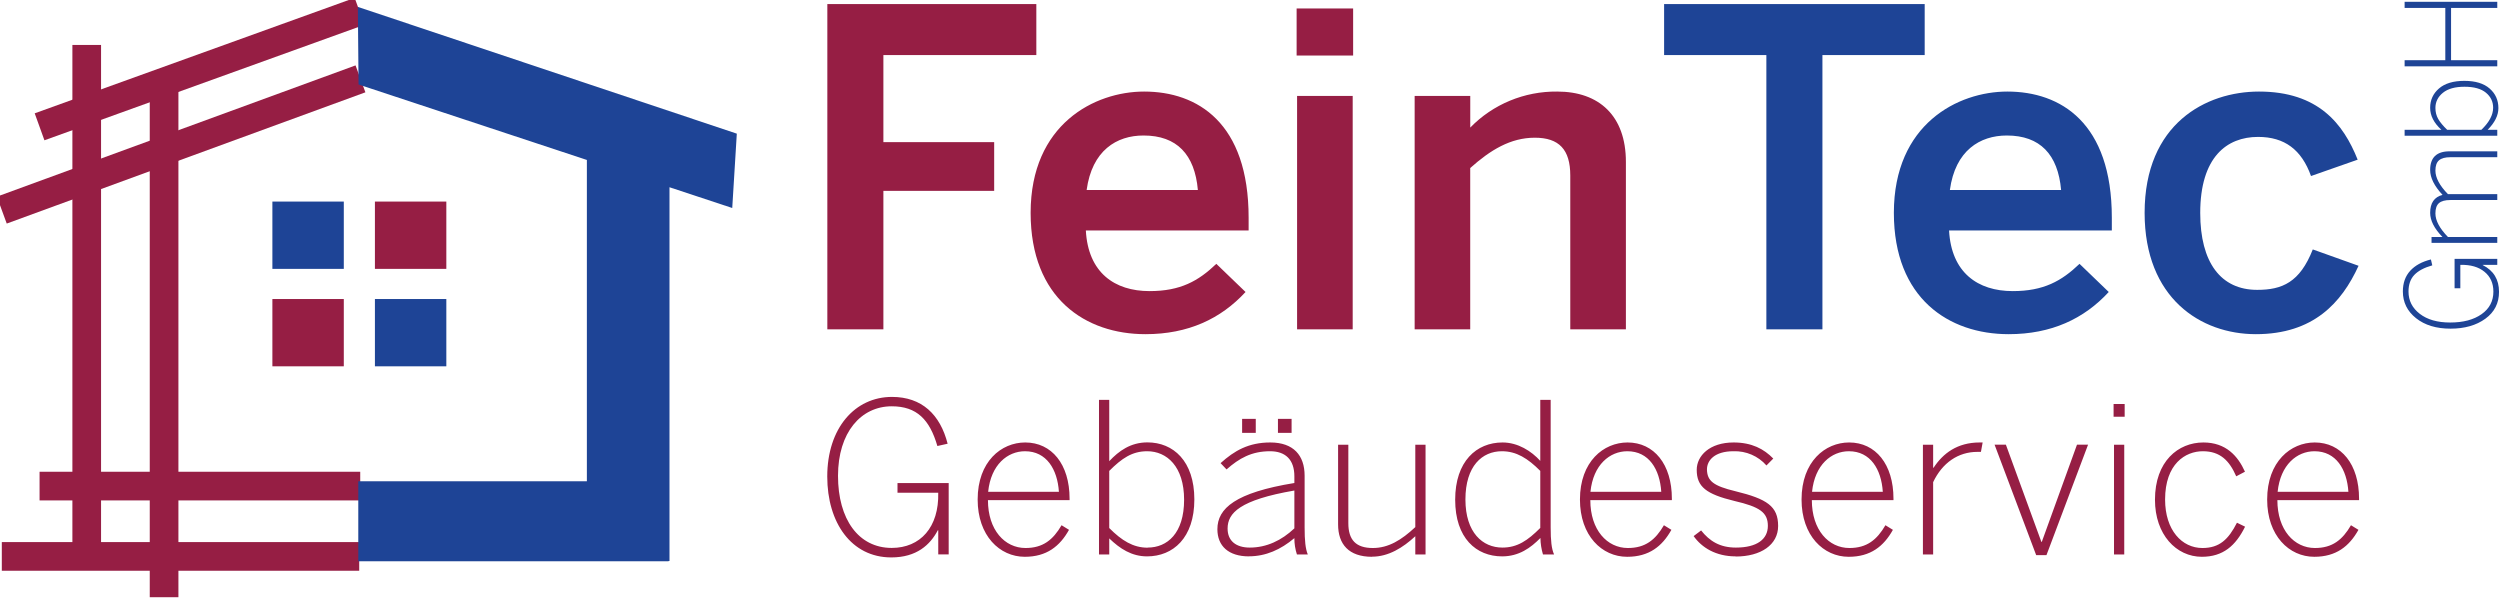 <svg width="242" height="58" viewBox="0 0 242 58" fill="none" xmlns="http://www.w3.org/2000/svg">
<path fill-rule="evenodd" clip-rule="evenodd" d="M26.367 19.512H33.28V26.027H26.367V19.512Z" fill="#1E4496"/>
<path fill-rule="evenodd" clip-rule="evenodd" d="M36.292 19.512H43.205V26.027H36.292V19.512Z" fill="#961E44"/>
<path fill-rule="evenodd" clip-rule="evenodd" d="M26.367 28.945H33.28V35.459H26.367V28.945Z" fill="#961E44"/>
<path fill-rule="evenodd" clip-rule="evenodd" d="M36.292 28.945H43.205V35.459H36.292V28.945Z" fill="#1E4496"/>
<path d="M34.772 53.861H0.175" stroke="#961E44" stroke-width="2.775"/>
<path d="M34.87 47.053H3.83" stroke="#961E44" stroke-width="2.775"/>
<path d="M15.883 57.81V8.245" stroke="#961E44" stroke-width="2.775"/>
<path d="M8.395 53.916V4.351" stroke="#961E44" stroke-width="2.775"/>
<path d="M3.83 12.275L34.803 1.099" stroke="#961E44" stroke-width="2.775"/>
<path d="M0.175 20.338L34.893 7.633" stroke="#961E44" stroke-width="2.775" stroke-linejoin="round"/>
<path fill-rule="evenodd" clip-rule="evenodd" d="M56.809 46.584V15.484L34.708 8.179L34.64 0.667L71.323 12.938L70.881 20.134L64.807 18.125V54.302H64.718V54.328H34.682V46.584H56.809Z" fill="#1E4496"/>
<path d="M80.086 31.88V0.396H100.317V5.331H85.512V13.756H96.236V18.477H85.512V31.88H80.086ZM110.876 32.348C105.1 32.348 99.765 28.901 99.765 20.605C99.765 12.01 105.975 8.863 110.75 8.863C115.918 8.863 120.867 11.883 120.867 21.072V22.307H105.11C105.327 26.391 107.89 28.179 111.275 28.179C114.271 28.179 116.008 27.199 117.74 25.54L120.568 28.264C118.18 30.859 115.011 32.348 110.888 32.348H110.876ZM105.187 18.392H115.954C115.651 14.946 113.914 13.117 110.702 13.117C108.088 13.109 105.708 14.563 105.187 18.392ZM125.513 5.375V0.822H130.983V5.375H125.513ZM125.557 31.88V9.288H130.941V31.88H125.557ZM136.938 31.88V9.288H142.321V12.35C144.512 10.091 147.564 8.827 150.745 8.863C154.785 8.863 157.387 11.202 157.387 15.67V31.88H152.003V16.988C152.003 14.478 150.919 13.33 148.569 13.33C146.22 13.33 144.273 14.518 142.317 16.266V31.88H136.938Z" fill="#961E44"/>
<path d="M170.984 31.88V5.331H161.085V0.396H186.31V5.331H176.411V31.88H170.984ZM194.436 32.348C188.661 32.348 183.326 28.901 183.326 20.605C183.326 12.01 189.534 8.863 194.309 8.863C199.476 8.863 204.425 11.883 204.425 21.072V22.307H188.669C188.887 26.391 191.449 28.179 194.834 28.179C197.83 28.179 199.567 27.199 201.298 25.54L204.126 28.264C201.739 30.859 198.569 32.348 194.444 32.348H194.436ZM188.748 18.392H199.515C199.212 14.946 197.474 13.117 194.262 13.117C191.657 13.117 189.269 14.563 188.748 18.392ZM218.366 32.348C213.025 32.348 207.599 28.86 207.599 20.605C207.599 11.968 213.546 8.863 218.669 8.863C224.399 8.863 226.832 11.968 228.221 15.456L223.705 17.04C222.793 14.486 221.143 13.253 218.582 13.253C215.552 13.253 212.982 15.209 212.982 20.613C212.982 25.421 214.978 28.058 218.495 28.058C220.919 28.058 222.62 27.335 223.878 24.144L228.308 25.728C226.664 29.327 223.923 32.348 218.366 32.348Z" fill="#1E4496"/>
<path d="M86.272 53.958C82.412 53.958 80.078 50.593 80.078 46.129C80.078 41.434 82.761 38.421 86.341 38.421C89.231 38.421 91.007 40.119 91.73 42.952L90.738 43.174C89.995 40.626 88.756 39.329 86.32 39.329C83.347 39.329 81.119 41.859 81.119 46.06C81.119 50.26 83.1 53.039 86.32 53.039C89.088 53.039 90.904 51.036 90.821 47.695H86.878V46.764H91.833V53.663H90.823V51.327H90.782C90.039 52.745 88.718 53.958 86.282 53.958H86.272ZM99.2 53.897C96.764 53.897 94.637 51.854 94.637 48.354C94.637 44.672 96.927 42.831 99.24 42.831C101.802 42.831 103.535 44.935 103.535 48.273V48.413H95.633C95.633 51.307 97.263 53.047 99.269 53.047C100.961 53.047 101.933 52.256 102.759 50.842L103.48 51.288C102.59 52.885 101.309 53.897 99.2 53.897ZM95.649 47.606H102.503C102.357 45.428 101.305 43.68 99.22 43.68C97.531 43.68 95.921 44.979 95.653 47.606H95.649ZM111.029 53.857C109.543 53.857 108.403 53.109 107.375 52.117V53.675H106.383V38.704H107.375V44.642C108.304 43.653 109.44 42.823 111.07 42.823C113.568 42.823 115.613 44.623 115.613 48.346C115.613 52.069 113.552 53.857 111.033 53.857H111.029ZM111.092 53.006C112.991 53.006 114.621 51.63 114.621 48.374C114.621 45.157 112.95 43.68 111.05 43.68C109.585 43.68 108.593 44.367 107.375 45.583V51.115C108.587 52.329 109.688 53.016 111.092 53.016V53.006ZM120.897 53.857C118.916 53.857 117.843 52.846 117.843 51.226C117.843 49.203 119.596 47.685 125.295 46.755V46.107C125.295 44.49 124.428 43.68 122.941 43.68C121.146 43.68 119.948 44.367 118.73 45.44L118.152 44.832C119.493 43.619 120.877 42.831 122.962 42.831C125.212 42.831 126.287 44.084 126.287 46.048V51.044C126.287 52.339 126.369 53.129 126.596 53.675H125.543C125.377 53.163 125.293 52.629 125.295 52.091C123.974 53.204 122.529 53.851 120.897 53.851V53.857ZM120.98 53.006C122.596 53.006 124.057 52.319 125.295 51.145V47.483C120.01 48.394 118.831 49.66 118.831 51.165C118.831 52.353 119.639 53.006 120.978 53.006H120.98ZM123.705 41.899V40.545H125.026V41.899H123.705ZM120.237 41.899V40.545H121.558V41.899H120.237ZM132.811 53.897C130.561 53.897 129.527 52.683 129.527 50.761V43.053H130.519V50.64C130.519 52.258 131.242 53.047 132.892 53.047C134.401 53.047 135.66 52.279 137.001 51.024V43.053H137.993V53.675H137.001V51.907C135.803 53.02 134.401 53.887 132.811 53.887V53.897ZM145.404 53.857C142.905 53.857 140.861 52.097 140.861 48.374C140.861 44.65 142.928 42.831 145.445 42.831C146.931 42.831 148.232 43.66 149.099 44.613V38.704H150.105V51.044C150.105 52.339 150.188 53.129 150.436 53.675H149.361C149.205 53.155 149.121 52.617 149.113 52.075C148.176 53.028 147.038 53.857 145.408 53.857H145.404ZM145.424 53.006C146.891 53.006 147.881 52.319 149.099 51.105V45.583C147.887 44.367 146.788 43.68 145.384 43.68C143.483 43.68 141.853 45.096 141.853 48.354C141.857 51.571 143.53 53.006 145.428 53.006H145.424ZM157.502 53.897C155.066 53.897 152.939 51.854 152.939 48.354C152.939 44.672 155.232 42.831 157.545 42.831C160.104 42.831 161.837 44.935 161.837 48.273V48.413H153.943C153.943 51.307 155.573 53.047 157.579 53.047C159.272 53.047 160.241 52.256 161.068 50.842L161.791 51.288C160.902 52.885 159.623 53.897 157.516 53.897H157.502ZM153.951 47.606H160.811C160.668 45.428 159.615 43.68 157.528 43.68C155.834 43.68 154.224 44.979 153.955 47.606H153.951ZM168.01 53.857C166.091 53.857 164.728 53.006 163.944 51.893L164.667 51.347C165.491 52.38 166.485 53.006 168.033 53.006C170.075 53.006 171.129 52.198 171.129 50.904C171.129 49.609 170.344 49.061 167.897 48.495C165.152 47.827 164.243 47.119 164.243 45.48C164.243 44.126 165.481 42.831 167.814 42.831C169.57 42.831 170.748 43.457 171.653 44.389L170.992 45.056C170.195 44.144 169.017 43.637 167.792 43.68C165.996 43.68 165.233 44.549 165.233 45.44C165.255 46.562 165.861 47.038 167.994 47.552C171.051 48.3 172.123 49.009 172.123 50.917C172.123 52.737 170.451 53.871 168.014 53.871L168.01 53.857ZM178.953 53.897C176.517 53.897 174.39 51.854 174.39 48.354C174.39 44.672 176.682 42.831 178.995 42.831C181.555 42.831 183.288 44.935 183.288 48.273V48.413H175.386C175.386 51.307 177.016 53.047 179.022 53.047C180.714 53.047 181.684 52.256 182.51 50.842L183.233 51.288C182.345 52.885 181.066 53.897 178.959 53.897H178.953ZM175.402 47.606H182.256C182.112 45.428 181.06 43.68 178.973 43.68C177.284 43.68 175.674 44.979 175.406 47.606H175.402ZM186.138 53.675V43.053H187.128V45.278H187.17C188.079 43.892 189.461 42.831 191.629 42.831H191.92L191.754 43.742H191.402C189.564 43.742 188.017 44.793 187.128 46.673V53.675H186.138ZM197.101 53.734L193.075 43.045H194.17L197.604 52.452H197.646L201.052 43.045H202.125L198.099 53.734H197.101ZM204.595 40.341V39.108H205.668V40.341H204.595ZM204.636 53.675V43.053H205.627V53.675H204.636ZM213.142 53.897C210.665 53.897 208.601 51.753 208.601 48.374C208.601 44.65 210.851 42.831 213.287 42.831C215.475 42.831 216.631 44.145 217.313 45.662L216.467 46.107C215.804 44.591 214.918 43.68 213.235 43.68C211.552 43.68 209.581 44.894 209.581 48.354C209.581 51.323 211.213 53.047 213.194 53.047C214.845 53.047 215.713 52.218 216.538 50.599L217.323 50.983C216.414 52.824 215.196 53.897 213.132 53.897H213.142ZM224.022 53.897C221.586 53.897 219.461 51.854 219.461 48.354C219.461 44.672 221.751 42.831 224.064 42.831C226.624 42.831 228.357 44.935 228.357 48.273V48.413H220.45C220.45 51.307 222.081 53.047 224.086 53.047C225.779 53.047 226.749 52.256 227.575 50.842L228.298 51.288C227.409 52.885 226.131 53.897 224.024 53.897H224.022ZM220.471 47.606H227.325C227.181 45.428 226.129 43.68 224.042 43.68C222.353 43.68 220.743 44.979 220.475 47.606H220.471Z" fill="#961E44"/>
<path d="M241.905 28.251C241.905 29.344 241.465 30.211 240.584 30.852C239.704 31.493 238.58 31.814 237.215 31.814C235.833 31.814 234.718 31.476 233.87 30.799C233.021 30.122 232.597 29.261 232.597 28.215C232.597 27.4 232.834 26.733 233.306 26.214C233.779 25.695 234.447 25.329 235.312 25.115L235.445 25.686C234.662 25.907 234.082 26.216 233.706 26.612C233.33 27.008 233.143 27.546 233.143 28.227C233.143 29.098 233.506 29.815 234.233 30.377C234.961 30.939 235.942 31.22 237.179 31.22C238.439 31.22 239.451 30.951 240.215 30.413C240.978 29.874 241.36 29.146 241.36 28.227C241.36 27.419 241.073 26.78 240.499 26.309C239.926 25.838 239.146 25.614 238.16 25.638V27.907H237.603V25.056H241.736V25.638H240.33V25.662C241.38 26.192 241.905 27.055 241.905 28.251ZM241.736 23.509H235.373V22.939H236.427C235.635 22.123 235.239 21.343 235.239 20.599C235.239 19.648 235.639 19.07 236.439 18.865C235.639 18.009 235.239 17.206 235.239 16.453C235.239 15.25 235.866 14.648 237.118 14.648H241.736V15.218H237.191C236.698 15.218 236.334 15.317 236.1 15.515C235.866 15.713 235.748 16.046 235.748 16.513C235.748 17.202 236.152 17.962 236.96 18.793H241.736V19.363H237.191C236.69 19.363 236.324 19.462 236.094 19.66C235.864 19.858 235.748 20.191 235.748 20.658C235.748 21.347 236.152 22.107 236.96 22.939H241.736V23.509ZM241.845 10.464C241.845 11.169 241.497 11.87 240.802 12.566H241.736V13.136H232.767V12.566H236.33C235.603 11.909 235.239 11.2 235.239 10.44C235.239 9.68 235.524 9.055 236.094 8.564C236.663 8.073 237.482 7.827 238.548 7.827C239.615 7.827 240.431 8.075 240.996 8.57C241.562 9.065 241.845 9.696 241.845 10.464ZM241.336 10.428C241.336 9.843 241.103 9.358 240.639 8.974C240.174 8.589 239.481 8.397 238.56 8.397C237.647 8.397 236.95 8.593 236.47 8.985C235.989 9.377 235.748 9.866 235.748 10.452C235.748 10.848 235.839 11.204 236.021 11.521C236.203 11.838 236.492 12.186 236.888 12.566H240.196C240.956 11.838 241.336 11.125 241.336 10.428ZM241.736 6.422H232.767V5.829H236.706V0.769H232.767V0.175H241.736V0.769H237.263V5.829H241.736V6.422Z" fill="#1E4496"/>
</svg>
